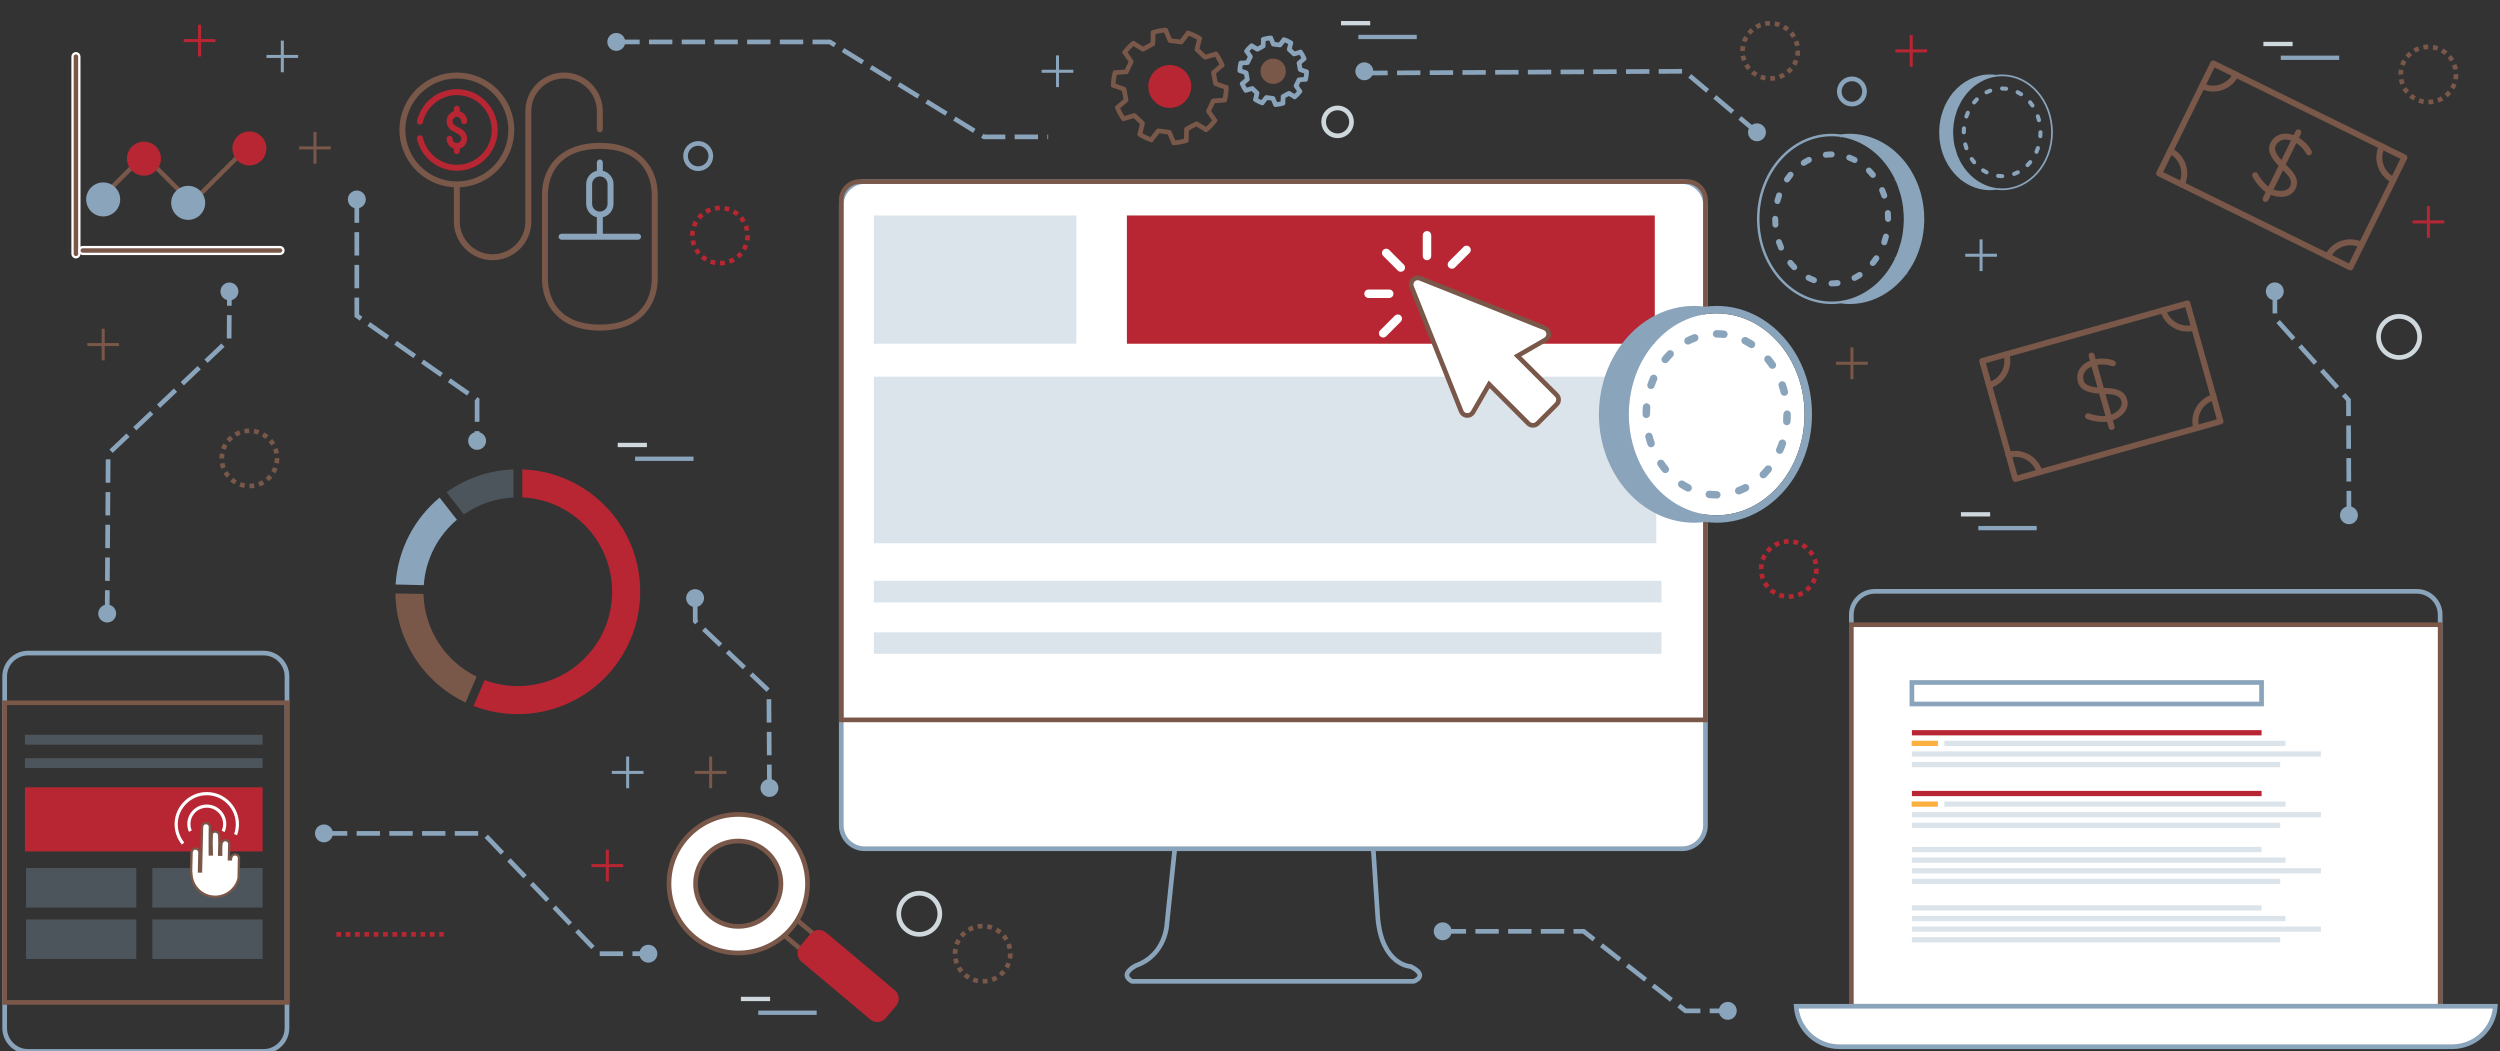 <?xml version="1.0" encoding="utf-8"?>
<!-- Generator: Adobe Illustrator 16.0.0, SVG Export Plug-In . SVG Version: 6.00 Build 0)  -->
<!DOCTYPE svg PUBLIC "-//W3C//DTD SVG 1.1//EN" "http://www.w3.org/Graphics/SVG/1.1/DTD/svg11.dtd">
<svg version="1.1" id="Layer_1" xmlns="http://www.w3.org/2000/svg" xmlns:xlink="http://www.w3.org/1999/xlink" x="0px" y="0px"
	 width="535px" height="225px" viewBox="0 0 535 225" enable-background="new 0 0 535 225" xml:space="preserve">
<rect x="0" y="0" width="535" height="225" fill="#333333" stroke="none"/>
<path fill="none" stroke="#8AA4BB" stroke-miterlimit="10" d="M251.553,180.221l-1.817,17.318c0,0-0.107,6.734-6.628,9.084
	c0,0-3.741,1.834-0.855,3.377h60.292c0,0,3.313-1.131-0.642-3.162c0,0-6.2-0.215-7.055-10.475l-1.069-16.143H251.553z"/>
<g>
	<path fill="#FFFFFF" d="M364.97,176.631c0,2.75-2.25,5-5,5H185.031c-2.75,0-5-2.25-5-5V43.859c0-2.75,2.25-5,5-5H359.97
		c2.75,0,5,2.25,5,5V176.631z"/>
	<path fill="none" stroke="#8AA4BB" stroke-miterlimit="10" d="M364.97,176.631c0,2.75-2.25,5-5,5H185.031c-2.75,0-5-2.25-5-5
		V43.859c0-2.75,2.25-5,5-5H359.97c2.75,0,5,2.25,5,5V176.631z"/>
</g>
<path fill="none" stroke="#795749" stroke-miterlimit="10" d="M364.97,42.8c0-2.167-1.772-3.941-3.939-3.941H183.971
	c-2.167,0-3.94,1.773-3.94,3.941v111.249H364.97V42.8z"/>
<rect x="187" y="46.113" opacity="0.3" fill="#8AA4BB" width="43.333" height="27.446"/>
<rect x="5.575" y="185.768" opacity="0.3" fill="#8AA4BB" width="23.595" height="8.452"/>
<rect x="32.603" y="185.768" opacity="0.3" fill="#8AA4BB" width="23.595" height="8.452"/>
<rect x="5.575" y="196.768" opacity="0.3" fill="#8AA4BB" width="23.595" height="8.452"/>
<rect x="32.603" y="196.768" opacity="0.3" fill="#8AA4BB" width="23.595" height="8.452"/>
<rect x="5.333" y="168.486" fill="#B72632" width="50.864" height="13.723"/>
<rect x="241.159" y="46.113" fill="#B72632" width="112.966" height="27.446"/>
<rect x="187" y="80.611" opacity="0.3" fill="#8AA4BB" width="167.449" height="35.648"/>
<rect x="187" y="124.307" opacity="0.3" fill="#8AA4BB" width="168.553" height="4.611"/>
<path fill="#FFFFFF" d="M367.368,110.266c-0.638,0-1.262-0.039-1.883-0.109l-0.309-0.043c-0.043-0.008-0.086-0.012-0.129-0.02
	c-0.277-0.039-0.551-0.086-0.824-0.137c-0.023-0.004-0.043-0.012-0.066-0.016c-0.266-0.051-0.527-0.109-0.789-0.176
	c-0.039-0.008-0.078-0.02-0.117-0.031c-0.242-0.063-0.484-0.125-0.723-0.199c-0.07-0.023-0.145-0.047-0.219-0.07
	c-0.203-0.066-0.406-0.133-0.605-0.203c-0.164-0.063-0.324-0.125-0.484-0.191c-0.109-0.043-0.223-0.082-0.328-0.129
	c-4.305-1.82-7.871-5.398-10.043-9.973c-0.02-0.043-0.035-0.086-0.055-0.129c-0.117-0.246-0.23-0.5-0.336-0.754
	c-0.047-0.102-0.086-0.203-0.125-0.305c-0.082-0.199-0.164-0.398-0.238-0.602c-0.047-0.129-0.094-0.262-0.141-0.391
	c-0.063-0.18-0.125-0.355-0.184-0.535c-0.047-0.148-0.094-0.297-0.141-0.445c-0.051-0.168-0.102-0.34-0.148-0.508
	c-0.047-0.156-0.086-0.316-0.129-0.473c-0.043-0.168-0.086-0.336-0.125-0.504c-0.039-0.164-0.074-0.324-0.109-0.488
	c-0.039-0.172-0.07-0.34-0.105-0.512c-0.031-0.164-0.063-0.328-0.09-0.496c-0.031-0.176-0.055-0.355-0.082-0.531
	c-0.023-0.164-0.051-0.324-0.07-0.488c-0.023-0.191-0.043-0.383-0.063-0.578c-0.016-0.152-0.035-0.301-0.047-0.453
	c-0.02-0.223-0.031-0.445-0.047-0.672c-0.008-0.125-0.016-0.25-0.023-0.379c-0.012-0.352-0.023-0.703-0.023-1.063
	c0-0.355,0.012-0.711,0.023-1.063c0.008-0.129,0.016-0.254,0.023-0.379c0.016-0.223,0.027-0.449,0.047-0.672
	c0.012-0.152,0.031-0.301,0.047-0.453c0.02-0.192,0.039-0.387,0.063-0.578c0.02-0.164,0.047-0.325,0.07-0.489
	c0.027-0.175,0.051-0.355,0.082-0.531c0.027-0.164,0.059-0.328,0.09-0.492c0.035-0.172,0.07-0.344,0.105-0.516
	c0.035-0.164,0.07-0.324,0.109-0.484c0.039-0.172,0.082-0.34,0.125-0.508c0.043-0.156,0.082-0.312,0.129-0.473
	c0.047-0.167,0.098-0.339,0.148-0.507c0.047-0.149,0.094-0.297,0.141-0.446c0.059-0.179,0.121-0.355,0.184-0.535
	c0.047-0.133,0.094-0.262,0.141-0.39c0.078-0.204,0.156-0.403,0.238-0.602c0.039-0.102,0.078-0.203,0.125-0.305
	c0.105-0.254,0.219-0.507,0.336-0.754c0.02-0.043,0.035-0.086,0.055-0.128c2.172-4.575,5.738-8.153,10.043-9.973
	c0.105-0.047,0.219-0.086,0.328-0.129c0.16-0.066,0.32-0.129,0.484-0.191c0.199-0.071,0.402-0.137,0.605-0.204
	c0.074-0.023,0.148-0.046,0.219-0.07c0.238-0.074,0.48-0.141,0.723-0.199c0.039-0.012,0.078-0.024,0.117-0.031
	c0.262-0.067,0.523-0.125,0.789-0.176c0.023-0.004,0.043-0.012,0.066-0.016c0.273-0.051,0.547-0.097,0.824-0.136
	c0.043-0.008,0.086-0.012,0.129-0.02l0.309-0.043c0.621-0.07,1.245-0.105,1.883-0.105c10.367,0,18.801,9.687,18.801,21.597
	S377.735,110.266,367.368,110.266L367.368,110.266z"/>
<rect x="187" y="135.307" opacity="0.3" fill="#8AA4BB" width="168.553" height="4.611"/>
<g>
	<path fill="none" stroke="#8AA4BB" stroke-miterlimit="10" d="M61.415,220c0,2.75-2.25,5-5,5H6c-2.75,0-5-2.25-5-5v-75.242
		c0-2.75,2.25-5,5-5h50.415c2.75,0,5,2.25,5,5V220z"/>
</g>
<rect x="1" y="150.398" fill="none" stroke="#795749" stroke-miterlimit="10" width="60.415" height="64.119"/>
<path fill="#80C35C" d="M439.725,156.716"/>
<path fill="#6FB1E1" d="M430.889,164.584"/>
<g>
	<path fill="none" stroke="#000000" stroke-miterlimit="10" d="M53.918,214.972"/>
</g>
<g>
	<path fill="none" stroke="#8AA4BB" stroke-miterlimit="10" d="M522.193,214.672c0,2.75-2.25,5-5,5H401.186c-2.75,0-5-2.25-5-5
		v-83.123c0-2.75,2.25-5,5-5h116.008c2.75,0,5,2.25,5,5V214.672z"/>
</g>
<rect x="396.186" y="133.686" fill="#FFFFFF" stroke="#795749" stroke-miterlimit="10" width="126.008" height="81.656"/>
<path fill="#FFFFFF" stroke="#8AA4BB" stroke-miterlimit="10" d="M384.377,215.342c0.32,4.834,4.33,8.658,9.246,8.658h131.133
	c4.913,0,8.925-3.824,9.244-8.658H384.377z"/>
<g>
	<path d="M163.985,192.783"/>
</g>
<g>
	<path fill="#8AA4BB" d="M367.368,65.465c-0.816,0-1.621,0.062-2.41,0.168c-0.828-0.109-1.613-0.168-2.391-0.168
		c-5.887,0-11.199,2.855-14.926,7.41c-0.039,0.035-0.066,0.074-0.098,0.113c-1.188,1.473-2.207,3.122-3.031,4.903
		c-0.023,0.039-0.039,0.078-0.055,0.121c-0.57,1.246-1.043,2.555-1.41,3.918c-0.035,0.074-0.051,0.16-0.063,0.246
		c-0.527,2.062-0.816,4.238-0.816,6.488c0,3.523,0.699,6.863,1.938,9.859c0.012,0.031,0.023,0.063,0.039,0.09
		c0.742,1.777,1.68,3.426,2.777,4.918c0.027,0.039,0.051,0.078,0.086,0.109c1.113,1.492,2.387,2.824,3.793,3.957
		c0.039,0.043,0.086,0.074,0.137,0.109c3.301,2.617,7.309,4.156,11.629,4.156c0.777,0,1.563-0.055,2.391-0.168
		c0.789,0.109,1.594,0.168,2.41,0.168c11.25,0,20.402-10.406,20.402-23.199C387.771,75.871,378.618,65.465,367.368,65.465
		L367.368,65.465z M367.368,110.266c-0.638,0-1.262-0.039-1.883-0.109l-0.309-0.043c-0.043-0.008-0.086-0.012-0.129-0.02
		c-0.277-0.039-0.551-0.086-0.824-0.137c-0.023-0.004-0.043-0.012-0.066-0.016c-0.266-0.051-0.527-0.109-0.789-0.176
		c-0.039-0.008-0.078-0.02-0.117-0.031c-0.242-0.063-0.484-0.125-0.723-0.199c-0.07-0.023-0.145-0.047-0.219-0.07
		c-0.203-0.066-0.406-0.133-0.605-0.203c-0.164-0.063-0.324-0.125-0.484-0.191c-0.109-0.043-0.223-0.082-0.328-0.129
		c-4.305-1.82-7.871-5.398-10.043-9.973c-0.02-0.043-0.035-0.086-0.055-0.129c-0.117-0.246-0.23-0.5-0.336-0.754
		c-0.047-0.102-0.086-0.203-0.125-0.305c-0.082-0.199-0.164-0.398-0.238-0.602c-0.047-0.129-0.094-0.262-0.141-0.391
		c-0.063-0.18-0.125-0.355-0.184-0.535c-0.047-0.148-0.094-0.297-0.141-0.445c-0.051-0.168-0.102-0.34-0.148-0.508
		c-0.047-0.156-0.086-0.316-0.129-0.473c-0.043-0.168-0.086-0.336-0.125-0.504c-0.039-0.164-0.074-0.324-0.109-0.488
		c-0.039-0.172-0.07-0.34-0.105-0.512c-0.031-0.164-0.063-0.328-0.09-0.496c-0.031-0.176-0.055-0.355-0.082-0.531
		c-0.023-0.164-0.051-0.324-0.07-0.488c-0.023-0.191-0.043-0.383-0.063-0.578c-0.016-0.152-0.035-0.301-0.047-0.453
		c-0.02-0.223-0.031-0.445-0.047-0.672c-0.008-0.125-0.016-0.25-0.023-0.379c-0.012-0.352-0.023-0.703-0.023-1.063
		c0-0.355,0.012-0.711,0.023-1.063c0.008-0.129,0.016-0.254,0.023-0.379c0.016-0.223,0.027-0.449,0.047-0.672
		c0.012-0.152,0.031-0.301,0.047-0.453c0.02-0.192,0.039-0.387,0.063-0.578c0.02-0.164,0.047-0.325,0.07-0.489
		c0.027-0.175,0.051-0.355,0.082-0.531c0.027-0.164,0.059-0.328,0.09-0.492c0.035-0.172,0.07-0.344,0.105-0.516
		c0.035-0.164,0.07-0.324,0.109-0.484c0.039-0.172,0.082-0.34,0.125-0.508c0.043-0.156,0.082-0.312,0.129-0.473
		c0.047-0.167,0.098-0.339,0.148-0.507c0.047-0.149,0.094-0.297,0.141-0.446c0.059-0.179,0.121-0.355,0.184-0.535
		c0.047-0.133,0.094-0.262,0.141-0.39c0.078-0.204,0.156-0.403,0.238-0.602c0.039-0.102,0.078-0.203,0.125-0.305
		c0.105-0.254,0.219-0.507,0.336-0.754c0.02-0.043,0.035-0.086,0.055-0.128c2.172-4.575,5.738-8.153,10.043-9.973
		c0.105-0.047,0.219-0.086,0.328-0.129c0.16-0.066,0.32-0.129,0.484-0.191c0.199-0.071,0.402-0.137,0.605-0.204
		c0.074-0.023,0.148-0.046,0.219-0.07c0.238-0.074,0.48-0.141,0.723-0.199c0.039-0.012,0.078-0.024,0.117-0.031
		c0.262-0.067,0.523-0.125,0.789-0.176c0.023-0.004,0.043-0.012,0.066-0.016c0.273-0.051,0.547-0.097,0.824-0.136
		c0.043-0.008,0.086-0.012,0.129-0.02l0.309-0.043c0.621-0.07,1.245-0.105,1.883-0.105c10.367,0,18.801,9.687,18.801,21.597
		S377.735,110.266,367.368,110.266L367.368,110.266z M367.368,110.266"/>
	<path d="M381.075,84.098"/>
	<path d="M353.653,93.199"/>
	<path d="M375.255,73.024"/>
	<path d="M381.688,94.09"/>
	<path d="M369.009,70.742"/>
	<path d="M354.208,80.238"/>
	<path d="M356.845,75.176"/>
	<path d="M362.399,71.547"/>
	<path d="M361.626,103.699"/>
</g>
<g>
	<path fill="#8AA4BB" d="M410.238,54.675c1.042-2.519,1.555-5.129,1.555-7.83c0-1.722-0.216-3.44-0.643-5.107l-0.025-0.13
		c-0.31-1.125-0.684-2.161-1.133-3.145l-0.044-0.095c-0.646-1.397-1.447-2.694-2.38-3.852l-0.076-0.089
		c-3.018-3.687-7.271-5.801-11.673-5.801c-0.584,0-1.194,0.043-1.867,0.131l-0.05,0.007l-0.049-0.007
		c-0.647-0.087-1.28-0.131-1.882-0.131c-8.81,0-15.978,8.173-15.978,18.218c0,10.046,7.168,18.219,15.978,18.219
		c0.621,0,1.253-0.044,1.88-0.131l0.052-0.007l0.051,0.007c0.646,0.088,1.255,0.131,1.865,0.131c3.264,0,6.406-1.124,9.087-3.25
		l0.107-0.086c1.095-0.882,2.096-1.926,2.975-3.104l0.369,0.137l-0.302-0.222C408.93,57.351,409.664,56.051,410.238,54.675z
		 M407.398,47.634l-0.099,1.308c-0.016,0.158-0.031,0.314-0.051,0.47c-0.012,0.099-0.026,0.196-0.042,0.295l-0.035,0.239
		c-0.015,0.102-0.029,0.204-0.048,0.305c-0.021,0.129-0.046,0.262-0.071,0.395l-0.177,0.825c-0.032,0.136-0.067,0.273-0.103,0.412
		l-0.606,1.919c-0.061,0.167-0.128,0.331-0.195,0.495c-0.031,0.082-0.065,0.171-0.107,0.261c-0.08,0.194-0.174,0.404-0.271,0.607
		l-0.382-0.059l0.339,0.161c-1.797,3.786-4.724,6.69-8.241,8.177c-0.056,0.025-0.121,0.05-0.188,0.075
		c-0.211,0.084-0.342,0.135-0.477,0.187c-0.171,0.06-0.336,0.114-0.501,0.168l-0.174,0.056c-0.205,0.063-0.404,0.116-0.604,0.167
		c-0.029,0.009-0.071,0.021-0.113,0.029c-0.199,0.051-0.417,0.1-0.637,0.141c-0.28,0.055-0.504,0.093-0.732,0.125l-0.351,0.05
		c-0.549,0.062-1.056,0.091-1.561,0.091c-8.516,0-15.443-7.935-15.443-17.688c0-9.751,6.928-17.685,15.443-17.685
		c0.529,0,1.037,0.028,1.551,0.087l0.257,0.035l0.052,0.388l0.052-0.372c0.229,0.032,0.453,0.07,0.678,0.112
		c0.275,0.056,0.493,0.104,0.71,0.159c0.021,0.003,0.067,0.016,0.112,0.03c0.178,0.042,0.379,0.097,0.578,0.159l0.176,0.057
		c0.173,0.056,0.339,0.11,0.501,0.168c0.14,0.052,0.271,0.104,0.403,0.159c0.146,0.055,0.212,0.081,0.274,0.108
		c3.511,1.484,6.438,4.388,8.234,8.175l-0.295,0.263l0.338-0.162c0.098,0.204,0.191,0.413,0.278,0.623
		c0.035,0.075,0.069,0.164,0.104,0.253c0.063,0.154,0.127,0.316,0.19,0.483l0.605,1.919c0.038,0.143,0.073,0.282,0.104,0.423
		c0.031,0.125,0.061,0.257,0.089,0.392l0.085,0.417c0.028,0.146,0.054,0.278,0.075,0.41c0.017,0.093,0.031,0.194,0.046,0.293
		l0.036,0.243c0.016,0.099,0.03,0.198,0.042,0.297l0.146,1.688c0.011,0.345,0.02,0.611,0.02,0.876
		C407.415,47.112,407.407,47.374,407.398,47.634z"/>
	<path fill="#8AA4BB" d="M403.405,46.846c0,0.354,0.288,0.648,0.642,0.648s0.642-0.279,0.642-0.633v-0.016
		c0-0.436-0.019-0.877-0.053-1.306c-0.028-0.354-0.335-0.613-0.689-0.588c-0.354,0.028-0.616,0.338-0.588,0.688
		C403.39,46.038,403.405,46.441,403.405,46.846L403.405,46.846z M403.405,46.846"/>
	<path fill="#8AA4BB" d="M380.985,43.186c0.101-0.394,0.216-0.786,0.345-1.168c0.115-0.332-0.063-0.698-0.397-0.814
		c-0.335-0.115-0.701,0.066-0.814,0.401c-0.144,0.414-0.269,0.839-0.379,1.268c-0.084,0.345,0.126,0.692,0.467,0.78
		c0.054,0.012,0.106,0.019,0.156,0.019C380.65,43.671,380.91,43.477,380.985,43.186L380.985,43.186z M380.985,43.186"/>
	<path fill="#8AA4BB" d="M383.622,55.834c-0.226-0.272-0.63-0.316-0.902-0.091c-0.275,0.222-0.315,0.626-0.094,0.901
		c0.282,0.348,0.582,0.68,0.893,0.993c0.122,0.125,0.288,0.188,0.454,0.188c0.162,0,0.325-0.059,0.45-0.185
		c0.251-0.25,0.254-0.654,0.004-0.908C384.147,56.454,383.879,56.15,383.622,55.834L383.622,55.834z M383.622,55.834"/>
	<path fill="#8AA4BB" d="M402.964,50.48c-0.098,0.395-0.213,0.786-0.345,1.168c-0.112,0.335,0.065,0.698,0.4,0.814
		c0.069,0.022,0.138,0.035,0.207,0.035c0.266,0,0.517-0.169,0.607-0.436c0.141-0.416,0.266-0.842,0.372-1.271
		c0.088-0.344-0.122-0.692-0.466-0.776C403.398,49.927,403.048,50.136,402.964,50.48L402.964,50.48z M402.964,50.48"/>
	<path fill="#8AA4BB" d="M385.65,34.311c-0.298,0.194-0.381,0.591-0.188,0.889c0.122,0.188,0.328,0.291,0.538,0.291
		c0.119,0,0.241-0.035,0.351-0.106c0.335-0.216,0.683-0.419,1.039-0.598c0.313-0.16,0.442-0.544,0.283-0.861
		c-0.16-0.313-0.546-0.444-0.862-0.281C386.414,33.841,386.023,34.066,385.65,34.311L385.65,34.311z M385.65,34.311"/>
	<path fill="#8AA4BB" d="M387.319,58.871c-0.313-0.163-0.701-0.038-0.864,0.275c-0.16,0.316-0.038,0.705,0.278,0.864
		c0.401,0.207,0.812,0.388,1.228,0.545c0.075,0.028,0.15,0.041,0.226,0.041c0.26,0,0.504-0.157,0.601-0.413
		c0.126-0.332-0.044-0.702-0.372-0.827C388.046,59.215,387.676,59.053,387.319,58.871L387.319,58.871z M387.319,58.871"/>
	<path fill="#8AA4BB" d="M381.884,38.048c-0.197,0.291-0.122,0.692,0.173,0.889c0.109,0.075,0.234,0.11,0.359,0.11
		c0.207,0,0.407-0.097,0.532-0.282c0.226-0.335,0.47-0.66,0.724-0.968c0.226-0.275,0.185-0.679-0.088-0.905
		c-0.272-0.225-0.676-0.184-0.901,0.089C382.404,37.318,382.135,37.679,381.884,38.048L381.884,38.048z M381.884,38.048"/>
	<path fill="#8AA4BB" d="M379.896,46.185c-0.354,0-0.643,0.266-0.643,0.62v0.041c0,0.426,0.016,0.855,0.051,1.277
		c0.024,0.338,0.307,0.592,0.639,0.592c0.016,0,0.031,0,0.05,0c0.354-0.028,0.617-0.338,0.589-0.688
		c-0.028-0.389-0.044-0.786-0.044-1.181C380.538,46.492,380.25,46.185,379.896,46.185L379.896,46.185z M379.896,46.185"/>
	<path fill="#8AA4BB" d="M380.494,51.194c-0.338,0.113-0.517,0.476-0.404,0.811c0.142,0.419,0.301,0.836,0.477,1.24
		c0.106,0.241,0.341,0.385,0.588,0.385c0.085,0,0.173-0.019,0.257-0.053c0.322-0.141,0.473-0.52,0.332-0.846
		c-0.163-0.366-0.307-0.748-0.438-1.133C381.192,51.263,380.829,51.082,380.494,51.194L380.494,51.194z M380.494,51.194"/>
	<path fill="#8AA4BB" d="M390.656,32.481c-0.351,0.041-0.604,0.357-0.563,0.711c0.038,0.325,0.316,0.567,0.636,0.567
		c0.025,0,0.05-0.003,0.075-0.007c0.388-0.043,0.779-0.065,1.168-0.065c0.354,0,0.654-0.288,0.654-0.642
		c0-0.353-0.275-0.641-0.63-0.641h-0.024C391.533,32.404,391.092,32.429,390.656,32.481L390.656,32.481z M390.656,32.481"/>
	<path fill="#8AA4BB" d="M401.01,54.904c-0.226,0.335-0.47,0.664-0.723,0.971c-0.226,0.275-0.186,0.679,0.087,0.905
		c0.119,0.097,0.264,0.144,0.407,0.144c0.185,0,0.369-0.082,0.498-0.235c0.278-0.338,0.545-0.698,0.792-1.067
		c0.2-0.294,0.122-0.692-0.172-0.889C401.607,54.535,401.207,54.61,401.01,54.904L401.01,54.904z M401.01,54.904"/>
	<path fill="#8AA4BB" d="M402.519,40.092c-0.322,0.141-0.473,0.52-0.328,0.842c0.163,0.373,0.31,0.755,0.438,1.137
		c0.091,0.266,0.341,0.435,0.607,0.435c0.068,0,0.138-0.012,0.206-0.035c0.335-0.112,0.514-0.478,0.401-0.813
		c-0.142-0.417-0.304-0.833-0.479-1.237C403.224,40.096,402.845,39.952,402.519,40.092L402.519,40.092z M402.519,40.092"/>
	<path fill="#8AA4BB" d="M391.972,60.008c-0.354,0-0.67,0.285-0.67,0.642c0,0.354,0.26,0.639,0.613,0.639h0.057
		c0.447,0,0.901-0.025,1.343-0.078c0.351-0.044,0.602-0.363,0.561-0.714s-0.363-0.598-0.714-0.561
		C392.77,59.982,392.369,60.008,391.972,60.008L391.972,60.008z M391.972,60.008"/>
	<path fill="#8AA4BB" d="M400.405,36.035c-0.25-0.25-0.657-0.25-0.907-0.003c-0.251,0.251-0.254,0.657-0.003,0.908
		c0.278,0.282,0.551,0.582,0.808,0.899c0.128,0.153,0.313,0.234,0.497,0.234c0.145,0,0.285-0.047,0.407-0.144
		c0.272-0.225,0.313-0.629,0.091-0.905C401.013,36.681,400.713,36.346,400.405,36.035L400.405,36.035z M400.405,36.035"/>
	<path fill="#8AA4BB" d="M395.954,33.127c-0.332-0.125-0.701,0.044-0.827,0.375c-0.122,0.332,0.047,0.701,0.376,0.827
		c0.372,0.138,0.739,0.3,1.096,0.482c0.094,0.046,0.194,0.069,0.291,0.069c0.235,0,0.46-0.129,0.573-0.351
		c0.159-0.313,0.034-0.701-0.282-0.861C396.783,33.465,396.37,33.283,395.954,33.127L395.954,33.127z M395.954,33.127"/>
	<path fill="#8AA4BB" d="M396.573,58.896c-0.313,0.16-0.441,0.545-0.278,0.861c0.113,0.222,0.338,0.351,0.57,0.351
		c0.1,0,0.197-0.022,0.291-0.069c0.395-0.201,0.785-0.426,1.161-0.673c0.294-0.194,0.379-0.592,0.185-0.886
		c-0.197-0.298-0.592-0.379-0.889-0.188C397.278,58.514,396.928,58.714,396.573,58.896L396.573,58.896z M396.573,58.896"/>
</g>
<g>
	<g>
		<path fill="#8AA4BB" d="M415.457,24.712l-0.033,0.131c-0.29,1.132-0.437,2.3-0.437,3.471c0,1.835,0.349,3.609,1.036,5.273
			c0.409,0.979,0.908,1.863,1.504,2.674l0.045,0.058c0.598,0.801,1.278,1.51,2.022,2.109l-0.094,0.247l0,0l0.145-0.204
			c1.844,1.461,3.979,2.225,6.197,2.225c0.415,0,0.83-0.029,1.268-0.089l0.034-0.005l0.034,0.005
			c0.426,0.059,0.855,0.089,1.278,0.089c5.987,0,10.858-5.554,10.858-12.381s-4.871-12.381-10.858-12.381
			c-0.408,0-0.839,0.03-1.279,0.089l-0.033,0.004l-0.032-0.004c-0.458-0.06-0.873-0.089-1.27-0.089
			c-2.991,0-5.882,1.437-7.933,3.942l-0.247-0.097l0.194,0.157c-0.634,0.789-1.179,1.669-1.617,2.618l-0.257-0.039l0.228,0.104
			C415.906,23.284,415.652,23.989,415.457,24.712z M417.981,27.794l0.102-1.22c0.009-0.073,0.02-0.144,0.03-0.214l0.055-0.356
			c0.015-0.089,0.032-0.181,0.051-0.273l0.118-0.557c0.021-0.092,0.045-0.186,0.069-0.279l0.413-1.306
			c0.042-0.113,0.086-0.224,0.131-0.333c0.021-0.056,0.045-0.116,0.072-0.176c0.056-0.135,0.119-0.277,0.186-0.415l0.255,0.039
			l-0.226-0.107c1.221-2.571,3.208-4.543,5.596-5.553c0.039-0.017,0.084-0.034,0.128-0.051c0.145-0.057,0.232-0.092,0.323-0.127
			c0.105-0.038,0.209-0.071,0.312-0.105l0.146-0.047c0.142-0.044,0.277-0.082,0.415-0.114c0.014-0.005,0.046-0.014,0.077-0.02
			c0.13-0.034,0.277-0.066,0.428-0.095c0.188-0.038,0.342-0.063,0.496-0.085l0.239-0.034c0.357-0.041,0.702-0.06,1.06-0.06
			c5.782,0,10.486,5.387,10.486,12.009c0,6.623-4.704,12.011-10.486,12.011c-0.343,0-0.688-0.02-1.054-0.061l-0.245-0.035
			c-0.154-0.022-0.308-0.048-0.459-0.077c-0.187-0.037-0.334-0.07-0.481-0.107c-0.017-0.003-0.045-0.011-0.074-0.02
			c-0.136-0.035-0.267-0.069-0.396-0.109l-0.458-0.152c-0.098-0.038-0.187-0.072-0.275-0.108c-0.098-0.038-0.143-0.054-0.185-0.073
			c-2.385-1.009-4.372-2.981-5.593-5.551l0.196-0.178l-0.226,0.108c-0.066-0.138-0.13-0.28-0.188-0.422
			c-0.022-0.049-0.046-0.106-0.067-0.164l-0.025-0.061c-0.037-0.093-0.075-0.186-0.109-0.28l-0.532-1.811
			c-0.025-0.112-0.039-0.184-0.053-0.256l-0.014-0.069c-0.019-0.092-0.036-0.185-0.052-0.279l-0.044-0.292
			c-0.021-0.13-0.031-0.201-0.04-0.273l-0.102-1.226c-0.006-0.17-0.011-0.342-0.011-0.516
			C417.971,28.14,417.977,27.966,417.981,27.794z"/>
		<path fill="#8AA4BB" d="M420.689,28.313c0-0.275,0.011-0.549,0.032-0.819c0.02-0.238-0.159-0.448-0.399-0.467
			c-0.24-0.017-0.449,0.159-0.469,0.399c-0.022,0.292-0.035,0.591-0.035,0.887v0.01c0,0.241,0.195,0.43,0.436,0.43
			S420.689,28.554,420.689,28.313L420.689,28.313z M420.689,28.313"/>
		<path fill="#8AA4BB" d="M435.92,25.827c0.051,0.198,0.228,0.33,0.424,0.33c0.033,0,0.069-0.004,0.105-0.013
			c0.231-0.06,0.374-0.295,0.317-0.53c-0.075-0.291-0.16-0.581-0.258-0.861c-0.076-0.228-0.325-0.35-0.553-0.272
			c-0.228,0.079-0.349,0.328-0.271,0.553C435.773,25.293,435.852,25.56,435.92,25.827L435.92,25.827z M435.92,25.827"/>
		<path fill="#8AA4BB" d="M434.129,34.419c-0.175,0.215-0.356,0.421-0.547,0.61c-0.17,0.172-0.168,0.446,0.003,0.617
			c0.085,0.085,0.195,0.125,0.306,0.125c0.113,0,0.226-0.042,0.309-0.127c0.211-0.213,0.415-0.438,0.606-0.674
			c0.15-0.187,0.123-0.461-0.063-0.612C434.557,34.205,434.282,34.234,434.129,34.419L434.129,34.419z M434.129,34.419"/>
		<path fill="#8AA4BB" d="M420.989,30.782c-0.057-0.233-0.295-0.376-0.527-0.316c-0.233,0.057-0.376,0.293-0.316,0.527
			c0.072,0.292,0.157,0.581,0.253,0.863c0.062,0.181,0.232,0.296,0.413,0.296c0.047,0,0.094-0.009,0.141-0.023
			c0.228-0.079,0.348-0.326,0.271-0.553C421.135,31.316,421.056,31.05,420.989,30.782L420.989,30.782z M420.989,30.782"/>
		<path fill="#8AA4BB" d="M432.751,19.798c-0.253-0.166-0.519-0.319-0.789-0.453c-0.215-0.111-0.477-0.022-0.585,0.191
			c-0.108,0.215-0.021,0.476,0.192,0.584c0.241,0.122,0.478,0.26,0.705,0.406c0.074,0.049,0.157,0.073,0.238,0.073
			c0.143,0,0.283-0.071,0.366-0.198C433.01,20.2,432.953,19.93,432.751,19.798L432.751,19.798z M432.751,19.798"/>
		<path fill="#8AA4BB" d="M431.617,36.482c-0.242,0.124-0.493,0.234-0.744,0.33c-0.223,0.085-0.339,0.336-0.253,0.562
			c0.065,0.174,0.231,0.281,0.408,0.281c0.051,0,0.103-0.009,0.153-0.028c0.282-0.106,0.561-0.229,0.834-0.37
			c0.215-0.108,0.298-0.372,0.188-0.587C432.094,36.457,431.83,36.372,431.617,36.482L431.617,36.482z M431.617,36.482"/>
		<path fill="#8AA4BB" d="M435.31,22.337c-0.17-0.25-0.354-0.496-0.542-0.725c-0.153-0.186-0.428-0.213-0.613-0.061
			c-0.185,0.153-0.213,0.428-0.06,0.615c0.173,0.209,0.339,0.43,0.492,0.658c0.085,0.125,0.221,0.191,0.361,0.191
			c0.085,0,0.17-0.023,0.244-0.075C435.393,22.807,435.443,22.535,435.31,22.337L435.31,22.337z M435.31,22.337"/>
		<path fill="#8AA4BB" d="M436.66,27.865c-0.24,0-0.437,0.208-0.437,0.449c0,0.268-0.011,0.538-0.029,0.802
			c-0.02,0.238,0.159,0.449,0.399,0.468c0.013,0,0.023,0,0.034,0c0.226,0,0.417-0.172,0.434-0.402
			c0.024-0.287,0.035-0.579,0.035-0.868v-0.028C437.097,28.045,436.9,27.865,436.66,27.865L436.66,27.865z M436.66,27.865"/>
		<path fill="#8AA4BB" d="M436.254,31.268c-0.228-0.077-0.475,0.046-0.551,0.274c-0.09,0.262-0.188,0.521-0.298,0.77
			c-0.096,0.221,0.007,0.479,0.226,0.575c0.057,0.023,0.117,0.036,0.175,0.036c0.167,0,0.327-0.098,0.399-0.262
			c0.119-0.274,0.228-0.557,0.323-0.842C436.604,31.591,436.483,31.344,436.254,31.268L436.254,31.268z M436.254,31.268"/>
		<path fill="#8AA4BB" d="M429.351,18.556c-0.296-0.036-0.596-0.053-0.894-0.053h-0.017c-0.241,0-0.428,0.195-0.428,0.435
			c0,0.241,0.204,0.437,0.444,0.437c0.264,0,0.53,0.015,0.793,0.044c0.018,0.002,0.034,0.004,0.052,0.004
			c0.217,0,0.405-0.164,0.432-0.385C429.761,18.798,429.589,18.583,429.351,18.556L429.351,18.556z M429.351,18.556"/>
		<path fill="#8AA4BB" d="M422.317,33.788c-0.134-0.2-0.406-0.25-0.604-0.117c-0.2,0.134-0.253,0.404-0.117,0.604
			c0.168,0.251,0.35,0.496,0.538,0.725c0.088,0.104,0.213,0.16,0.339,0.16c0.098,0,0.195-0.032,0.276-0.098
			c0.186-0.153,0.212-0.427,0.059-0.614C422.637,34.239,422.471,34.015,422.317,33.788L422.317,33.788z M422.317,33.788"/>
		<path fill="#8AA4BB" d="M421.292,23.726c-0.222-0.095-0.479,0.002-0.574,0.224c-0.119,0.274-0.229,0.557-0.326,0.84
			c-0.076,0.228,0.046,0.477,0.273,0.552c0.046,0.016,0.093,0.024,0.14,0.024c0.181,0,0.351-0.115,0.412-0.296
			c0.088-0.259,0.188-0.519,0.299-0.772C421.613,24.079,421.511,23.821,421.292,23.726L421.292,23.726z M421.292,23.726"/>
		<path fill="#8AA4BB" d="M428.457,37.254c-0.271,0-0.542-0.017-0.809-0.049c-0.237-0.026-0.457,0.143-0.484,0.381
			c-0.028,0.238,0.143,0.455,0.381,0.485c0.3,0.036,0.608,0.053,0.912,0.053h0.038c0.24,0,0.417-0.193,0.417-0.434
			C428.912,37.448,428.697,37.254,428.457,37.254L428.457,37.254z M428.457,37.254"/>
		<path fill="#8AA4BB" d="M422.728,20.97c-0.209,0.211-0.412,0.438-0.606,0.672c-0.15,0.188-0.123,0.462,0.063,0.615
			c0.082,0.065,0.178,0.098,0.276,0.098c0.125,0,0.251-0.055,0.338-0.159c0.174-0.215,0.359-0.419,0.548-0.611
			c0.171-0.17,0.169-0.446-0.002-0.616C423.174,20.799,422.897,20.799,422.728,20.97L422.728,20.97z M422.728,20.97"/>
		<path fill="#8AA4BB" d="M425.752,18.994c-0.283,0.106-0.563,0.229-0.834,0.368c-0.215,0.108-0.3,0.372-0.191,0.585
			c0.077,0.151,0.229,0.238,0.39,0.238c0.065,0,0.134-0.015,0.197-0.047c0.242-0.124,0.492-0.234,0.744-0.328
			c0.224-0.085,0.339-0.336,0.256-0.562C426.228,19.024,425.978,18.909,425.752,18.994L425.752,18.994z M425.752,18.994"/>
		<path fill="#8AA4BB" d="M425.331,36.499c-0.241-0.123-0.479-0.259-0.707-0.41c-0.201-0.129-0.47-0.075-0.604,0.128
			c-0.132,0.2-0.074,0.47,0.126,0.602c0.255,0.168,0.521,0.321,0.788,0.458c0.064,0.032,0.13,0.047,0.198,0.047
			c0.157,0,0.311-0.087,0.388-0.238C425.631,36.87,425.543,36.608,425.331,36.499L425.331,36.499z M425.331,36.499"/>
	</g>
</g>
<g>
	<path fill="#795749" d="M27.568,35.787l-3.651,3.647c-0.186,0.187-0.186,0.491,0,0.678c0.179,0.177,0.498,0.178,0.678-0.001
		l3.65-3.65c0.186-0.186,0.186-0.488,0-0.674c-0.09-0.09-0.211-0.14-0.339-0.14S27.658,35.696,27.568,35.787z"/>
	<path fill="#795749" d="M34.049,35.787c-0.09-0.09-0.21-0.14-0.338-0.14c-0.128,0-0.249,0.05-0.339,0.14
		c-0.186,0.186-0.186,0.488,0,0.674l4.386,4.386c0.18,0.18,0.499,0.179,0.677,0c0.091-0.091,0.141-0.21,0.141-0.337
		c0-0.127-0.05-0.247-0.14-0.337L34.049,35.787z"/>
	<path fill="#795749" d="M50.801,33.612c-0.09-0.09-0.21-0.14-0.338-0.14s-0.248,0.05-0.338,0.14l-7.28,7.28
		c-0.187,0.187-0.187,0.491,0,0.677c0.179,0.179,0.5,0.178,0.676,0l7.28-7.28C50.988,34.102,50.988,33.798,50.801,33.612z"/>
	<path fill="#795749" stroke="#FFFFFF" stroke-width="0.5" stroke-miterlimit="10" d="M16.248,55.06
		c-0.401,0-0.725-0.327-0.725-0.729v-42.22c0-0.401,0.323-0.729,0.725-0.729c0.406,0,0.729,0.327,0.729,0.729v42.22
		C16.977,54.733,16.653,55.06,16.248,55.06L16.248,55.06z M18.219,55.06"/>
	<path fill="#795749" stroke="#FFFFFF" stroke-width="0.5" stroke-miterlimit="10" d="M59.936,54.329h-42.22
		c-0.401,0-0.729-0.323-0.729-0.725c0-0.406,0.327-0.729,0.729-0.729h42.22c0.401,0,0.729,0.323,0.729,0.729
		C60.664,54.006,60.337,54.329,59.936,54.329L59.936,54.329z M57.014,53.603"/>
	<path fill="#8AA4BB" d="M25.72,42.676c0,2.008-1.627,3.64-3.64,3.64c-2.008,0-3.64-1.631-3.64-3.64c0-2.012,1.632-3.64,3.64-3.64
		C24.093,39.037,25.72,40.665,25.72,42.676L25.72,42.676z M25.72,42.676"/>
	<path fill="#B72632" d="M34.446,33.95c0,2.008-1.627,3.64-3.64,3.64c-2.008,0-3.64-1.631-3.64-3.64c0-2.012,1.632-3.64,3.64-3.64
		C32.819,30.311,34.446,31.938,34.446,33.95L34.446,33.95z M34.446,33.95"/>
	<path fill="#B72632" d="M57.014,31.764c0,2.012-1.628,3.64-3.64,3.64c-2.008,0-3.64-1.627-3.64-3.64c0-2.008,1.631-3.64,3.64-3.64
		C55.386,28.125,57.014,29.756,57.014,31.764L57.014,31.764z M57.014,31.764"/>
	<path fill="#8AA4BB" d="M43.912,43.413c0,2.011-1.631,3.64-3.64,3.64c-2.012,0-3.64-1.628-3.64-3.64c0-2.009,1.628-3.64,3.64-3.64
		C42.28,39.772,43.912,41.404,43.912,43.413L43.912,43.413z M43.912,43.413"/>
</g>
<g>
	<path fill="#795749" d="M140.75,41.578c0-5.075-3.243-11-12.383-11c-9.141,0-12.385,5.926-12.385,11V59.74
		c0,5.076,3.244,11.002,12.385,11.002c9.14,0,12.383-5.927,12.383-11.002V41.578z M139.472,59.74c0,1.12-0.216,3.977-2.213,6.319
		c-1.925,2.259-4.917,3.404-8.892,3.404s-6.967-1.145-8.893-3.404c-1.997-2.342-2.212-5.2-2.212-6.319V41.578
		c0-1.12,0.215-3.977,2.212-6.318c1.926-2.259,4.918-3.404,8.893-3.404s6.967,1.146,8.892,3.404
		c1.997,2.341,2.213,5.198,2.213,6.318V59.74z"/>
	<path fill="#795749" d="M129.005,23.811c0-4.571-3.719-8.291-8.29-8.291c-4.571,0-8.291,3.698-8.291,8.244v23.677
		c0,3.841-3.145,6.966-7.009,6.966c-3.867,0-7.013-3.146-7.013-7.012v-7.307l0.232-0.017c6.404-0.45,11.421-5.836,11.421-12.26
		c0-6.777-5.514-12.292-12.292-12.292c-6.777,0-12.292,5.514-12.292,12.292c0,6.424,5.016,11.81,11.419,12.26l0.232,0.017v7.307
		c0,4.571,3.719,8.291,8.291,8.291c4.57,0,8.288-3.699,8.288-8.245V23.764c0-3.841,3.146-6.966,7.012-6.966s7.012,3.146,7.012,7.012
		v3.849c0,0.353,0.287,0.639,0.639,0.639c0.352,0,0.639-0.287,0.639-0.639V23.811z M86.751,27.812
		c0-6.073,4.941-11.013,11.014-11.013c6.073,0,11.014,4.94,11.014,11.013s-4.941,11.014-11.014,11.014
		C91.692,38.825,86.751,33.884,86.751,27.812z"/>
	<path fill="#B72632" d="M98.401,31.8l0.159-0.063c0.85-0.333,1.399-1.137,1.399-2.046c0-1.554-1.25-2.142-1.922-2.457
		c-0.806-0.378-1.188-0.669-1.188-1.302c0-0.507,0.412-0.919,0.918-0.919c0.508,0,0.921,0.413,0.921,0.919
		c0,0.352,0.287,0.639,0.639,0.639c0.353,0,0.639-0.287,0.639-0.639c0-0.909-0.549-1.712-1.399-2.045l-0.159-0.063v-0.551
		c0-0.353-0.288-0.64-0.641-0.64c-0.352,0-0.638,0.287-0.638,0.64v0.551l-0.159,0.063c-0.851,0.333-1.4,1.137-1.4,2.046
		c0,1.555,1.251,2.142,1.923,2.457c0.806,0.379,1.188,0.67,1.188,1.301c0,0.507-0.412,0.92-0.919,0.92
		c-0.508,0-0.921-0.413-0.921-0.92c0-0.352-0.286-0.638-0.638-0.638c-0.353,0-0.64,0.286-0.64,0.638c0,0.91,0.549,1.713,1.399,2.046
		l0.159,0.063v0.551c0,0.353,0.288,0.639,0.641,0.639c0.352,0,0.639-0.287,0.639-0.639V31.8z"/>
	<path fill="#B72632" d="M97.765,19.077c-1.993,0-3.943,0.691-5.49,1.947c-1.524,1.234-2.6,2.963-3.031,4.869
		c-0.077,0.343,0.14,0.686,0.484,0.764c0.337,0.074,0.687-0.144,0.764-0.484c0.759-3.371,3.818-5.818,7.273-5.818
		c4.111,0,7.456,3.345,7.456,7.457c0,4.112-3.345,7.457-7.456,7.457c-3.456,0-6.515-2.447-7.274-5.819
		c-0.065-0.289-0.327-0.499-0.623-0.499c-0.047,0-0.094,0.005-0.141,0.016c-0.344,0.078-0.561,0.421-0.483,0.764
		c0.43,1.905,1.506,3.635,3.029,4.869c1.549,1.256,3.499,1.948,5.491,1.948c4.816,0,8.734-3.918,8.734-8.735
		C106.499,22.996,102.581,19.077,97.765,19.077z"/>
	<path fill="#8AA4BB" d="M136.554,50.021h-7.549v-3.529l0.18-0.053c1.243-0.362,2.111-1.519,2.111-2.812v-4.221
		c0-1.293-0.868-2.449-2.111-2.811l-0.18-0.053v-1.77c0-0.353-0.287-0.64-0.639-0.64c-0.353,0-0.639,0.287-0.639,0.64v1.77
		l-0.18,0.053c-1.242,0.362-2.109,1.518-2.109,2.811v4.221c0,1.293,0.868,2.449,2.109,2.812l0.18,0.052v3.529h-7.549
		c-0.353,0-0.639,0.287-0.639,0.639c0,0.352,0.287,0.639,0.639,0.639h16.376c0.352,0,0.639-0.287,0.639-0.639
		C137.193,50.307,136.906,50.021,136.554,50.021z M126.716,43.627v-4.221c0-0.91,0.741-1.65,1.651-1.65s1.65,0.74,1.65,1.65v4.221
		c0,0.91-0.74,1.651-1.65,1.651S126.716,44.538,126.716,43.627z"/>
</g>
<g>
	<g>
		<path fill="#FFFFFF" stroke="#795749" stroke-miterlimit="10" d="M333.125,84.536l-8.373-8.374l5.973-3.451
			c0.468-0.27,0.739-0.781,0.7-1.319c-0.038-0.538-0.381-1.006-0.882-1.205l-26.639-10.626c-0.522-0.209-1.119-0.086-1.517,0.311
			c-0.397,0.398-0.521,0.994-0.313,1.517L312.7,88.029c0.199,0.502,0.668,0.844,1.206,0.883c0.537,0.039,1.05-0.232,1.319-0.699
			l3.45-5.975l8.373,8.374c0.265,0.265,0.622,0.412,0.995,0.412s0.731-0.147,0.995-0.412l4.086-4.087
			C333.675,85.977,333.675,85.086,333.125,84.536L333.125,84.536z M348.044,142.009"/>
	</g>
	<path fill="#FFFFFF" d="M297.287,53.488c-0.171-0.171-0.399-0.266-0.642-0.266s-0.471,0.095-0.642,0.266
		c-0.172,0.171-0.266,0.399-0.266,0.642c0,0.243,0.094,0.47,0.266,0.642l3.127,3.127c0.343,0.342,0.938,0.343,1.282,0
		c0.172-0.171,0.266-0.399,0.266-0.642c0-0.242-0.094-0.47-0.266-0.642L297.287,53.488z"/>
	<path fill="#FFFFFF" d="M297.293,61.955h-4.422c-0.5,0-0.907,0.407-0.907,0.906c0,0.501,0.407,0.908,0.907,0.908h4.422
		c0.5,0,0.907-0.407,0.907-0.908C298.2,62.362,297.793,61.955,297.293,61.955z"/>
	<path fill="#FFFFFF" d="M298.483,67.559l-3.127,3.127c-0.172,0.171-0.266,0.399-0.266,0.641c0,0.243,0.094,0.471,0.266,0.642
		c0.342,0.343,0.94,0.343,1.282,0l3.127-3.127c0.172-0.171,0.266-0.399,0.266-0.642s-0.094-0.47-0.266-0.642
		c-0.171-0.171-0.398-0.265-0.641-0.265C298.882,67.293,298.654,67.388,298.483,67.559z"/>
	<path fill="#FFFFFF" d="M305.377,49.448c-0.5,0-0.906,0.407-0.906,0.907v4.422c0,0.5,0.406,0.907,0.906,0.907
		s0.907-0.407,0.907-0.908v-4.421C306.284,49.855,305.877,49.448,305.377,49.448z"/>
	<path fill="#FFFFFF" d="M314.748,53.482c0-0.243-0.095-0.471-0.266-0.642c-0.171-0.171-0.399-0.266-0.642-0.266
		s-0.47,0.094-0.641,0.266l-3.127,3.126c-0.354,0.354-0.354,0.93,0,1.284c0.343,0.343,0.942,0.342,1.283,0l3.126-3.127
		C314.654,53.952,314.748,53.725,314.748,53.482z"/>
</g>
<path opacity="0.3" fill="#8AA4BB" d="M109.884,100.445c-5.338,0.21-10.223,1.953-14.308,4.885l3.699,4.745
	c3.036-2.127,6.667-3.418,10.608-3.629V100.445z"/>
<path fill="#8AA4BB" d="M97.777,111.228l-3.699-4.744c-5.411,4.499-8.969,11.131-9.422,18.6l6.035,0.138
	C91.076,119.637,93.727,114.648,97.777,111.228L97.777,111.228z"/>
<path fill="#B72632" d="M111.77,100.445v6.001c10.712,0.489,19.227,9.353,19.227,20.171c0,11.165-9.037,20.205-20.205,20.205
	c-2.476,0-4.885-0.456-7.083-1.293l-2.372,5.549c2.932,1.119,6.105,1.745,9.456,1.745c14.482,0,26.207-11.724,26.207-26.206
	C137.035,112.484,125.796,100.934,111.77,100.445L111.77,100.445z"/>
<path fill="#795749" d="M101.999,144.798c-6.597-3.209-11.167-9.91-11.375-17.691L84.62,127
	c0.141,10.329,6.246,19.192,15.007,23.348L101.999,144.798z"/>
<g>
	<path fill="#795749" d="M475.36,90.792l-43.912,12.329c-0.336,0.095-0.688-0.098-0.785-0.441l-7.089-25.248
		c-0.095-0.337,0.104-0.692,0.44-0.786l43.912-12.33c0.336-0.094,0.69,0.105,0.785,0.442l7.089,25.249
		C475.897,90.35,475.696,90.697,475.36,90.792L475.36,90.792z M431.724,101.721l42.674-11.981l-6.744-24.017L424.98,77.704
		L431.724,101.721z M431.724,101.721"/>
	<path fill="#795749" d="M469.727,70.73c-3.196,0.897-6.523-0.976-7.421-4.173c-0.095-0.336,0.098-0.69,0.44-0.786
		c0.342-0.096,0.69,0.105,0.785,0.442c0.707,2.518,3.332,3.992,5.85,3.285c0.337-0.094,0.69,0.104,0.785,0.441
		C470.262,70.28,470.063,70.635,469.727,70.73L469.727,70.73z M464.727,64.73"/>
	<path fill="#795749" d="M470.18,92.247c-0.343,0.096-0.694-0.097-0.791-0.439c-0.897-3.196,0.976-6.525,4.172-7.422
		c0.337-0.094,0.691,0.105,0.786,0.443c0.096,0.341-0.104,0.695-0.439,0.79c-2.519,0.707-3.994,3.326-3.287,5.844
		C470.717,91.804,470.521,92.15,470.18,92.247L470.18,92.247z M470.18,92.247"/>
	<path fill="#795749" d="M425.815,83.059c-0.336,0.094-0.69-0.105-0.786-0.447c-0.095-0.337,0.104-0.691,0.44-0.785
		c2.519-0.708,3.993-3.333,3.286-5.85c-0.095-0.336,0.104-0.691,0.44-0.786c0.344-0.096,0.697,0.104,0.792,0.44
		C430.886,78.828,429.015,82.161,425.815,83.059L425.815,83.059z M425.815,83.059"/>
	<path fill="#795749" d="M436.63,101.667c-0.336,0.094-0.688-0.099-0.785-0.441c-0.707-2.519-3.33-3.986-5.849-3.279
		c-0.337,0.094-0.691-0.104-0.787-0.445c-0.095-0.338,0.104-0.692,0.44-0.787c3.199-0.898,6.531,0.97,7.428,4.166
		C437.174,101.222,436.974,101.57,436.63,101.667L436.63,101.667z M436.63,101.667"/>
	<path fill="#795749" d="M451.761,90.104c-1.684,0.472-4.089,0.013-5.184-0.445c-0.323-0.136-0.476-0.515-0.339-0.838
		c0.135-0.324,0.507-0.48,0.839-0.339c0.939,0.391,3.021,0.76,4.337,0.39c1.28-0.359,2.98-1.576,2.568-3.042
		c-0.368-1.31-1.805-1.464-3.64-1.533l-0.544-0.022c-1.455-0.078-4.487-0.23-5.116-2.473c-0.609-2.169,0.665-4.098,3.177-4.803
		c2.524-0.709,4.476,0.144,4.558,0.18c0.325,0.143,0.47,0.523,0.321,0.844c-0.143,0.325-0.518,0.468-0.842,0.326
		c-0.031-0.016-1.636-0.695-3.691-0.118c-1.833,0.515-2.712,1.748-2.297,3.227c0.336,1.195,2.189,1.446,3.954,1.541l0.523,0.021
		c1.664,0.059,4.173,0.151,4.823,2.465C455.87,87.815,453.586,89.592,451.761,90.104L451.761,90.104z M451.761,90.104"/>
	<path fill="#795749" d="M452.07,91.995c-0.343,0.096-0.696-0.103-0.793-0.445l-4.291-15.285c-0.095-0.335,0.104-0.69,0.446-0.786
		c0.337-0.094,0.69,0.105,0.785,0.44l4.291,15.285C452.605,91.546,452.406,91.9,452.07,91.995L452.07,91.995z M452.07,91.995"/>
</g>
<g>
	<path fill="#795749" d="M502.703,57.802L461.77,37.685c-0.313-0.154-0.447-0.533-0.291-0.853l11.567-23.535
		c0.154-0.314,0.539-0.446,0.853-0.292l40.934,20.118c0.313,0.154,0.444,0.539,0.29,0.853l-11.567,23.536
		C503.398,57.831,503.017,57.956,502.703,57.802L502.703,57.802z M462.908,36.826l39.779,19.55l11.003-22.389l-39.778-19.55
		L462.908,36.826z M462.908,36.826"/>
	<path fill="#795749" d="M511.894,39.101c-2.979-1.464-4.208-5.08-2.743-8.06c0.154-0.313,0.533-0.449,0.853-0.292
		c0.318,0.157,0.444,0.539,0.29,0.853c-1.153,2.347-0.182,5.196,2.165,6.35c0.313,0.155,0.444,0.539,0.29,0.853
		C512.592,39.123,512.207,39.255,511.894,39.101L511.894,39.101z M511.894,39.101"/>
	<path fill="#795749" d="M497.874,55.429c-0.319-0.157-0.453-0.535-0.296-0.855c1.464-2.979,5.08-4.209,8.06-2.745
		c0.313,0.155,0.444,0.54,0.29,0.854c-0.156,0.317-0.541,0.448-0.854,0.295c-2.347-1.154-5.193-0.188-6.348,2.159
		C498.568,55.458,498.192,55.585,497.874,55.429L497.874,55.429z M497.874,55.429"/>
	<path fill="#795749" d="M470.961,18.983c-0.313-0.154-0.444-0.54-0.288-0.857c0.154-0.314,0.538-0.446,0.853-0.291
		c2.348,1.153,5.197,0.182,6.351-2.165c0.154-0.314,0.539-0.445,0.853-0.292c0.32,0.158,0.45,0.542,0.297,0.856
		C477.561,19.215,473.942,20.449,470.961,18.983L470.961,18.983z M470.961,18.983"/>
	<path fill="#795749" d="M466.6,40.059c-0.313-0.154-0.447-0.533-0.291-0.853c1.154-2.348,0.18-5.191-2.168-6.345
		c-0.313-0.155-0.445-0.54-0.289-0.857c0.155-0.315,0.54-0.446,0.854-0.292c2.981,1.466,4.218,5.08,2.753,8.059
		C467.301,40.09,466.92,40.216,466.6,40.059L466.6,40.059z M466.6,40.059"/>
	<path fill="#795749" d="M485.584,41.543c-1.569-0.771-3.054-2.719-3.564-3.79c-0.149-0.317-0.01-0.701,0.308-0.851
		c0.316-0.151,0.697-0.019,0.852,0.307c0.438,0.918,1.742,2.581,2.97,3.185c1.193,0.586,3.271,0.814,3.942-0.553
		c0.601-1.221-0.366-2.295-1.688-3.57l-0.391-0.38c-1.031-1.029-3.188-3.166-2.16-5.255c0.993-2.022,3.229-2.608,5.57-1.458
		c2.354,1.156,3.237,3.094,3.274,3.175c0.147,0.324,0.001,0.703-0.323,0.843c-0.323,0.147-0.698,0.003-0.845-0.319
		c-0.013-0.033-0.755-1.609-2.671-2.551c-1.709-0.839-3.187-0.507-3.863,0.871c-0.548,1.115,0.665,2.539,1.916,3.787l0.376,0.365
		c1.2,1.154,3.007,2.897,1.947,5.054C490.172,42.58,487.285,42.379,485.584,41.543L485.584,41.543z M485.584,41.543"/>
	<path fill="#795749" d="M484.554,43.157c-0.319-0.157-0.45-0.541-0.294-0.86l7.003-14.248c0.153-0.313,0.538-0.444,0.857-0.288
		c0.313,0.155,0.443,0.539,0.291,0.852l-7.003,14.248C485.251,43.181,484.866,43.312,484.554,43.157L484.554,43.157z
		 M484.554,43.157"/>
</g>
<g>
	<g>
		<path fill="#FFFFFF" d="M47.26,173.444c-0.782-0.803-1.822-1.256-2.928-1.276l-0.087-0.001c-1.08,0-2.105,0.414-2.887,1.166
			c-0.804,0.775-1.257,1.814-1.278,2.927c-0.012,0.612,0.105,1.201,0.346,1.751l0.618-0.293c-0.196-0.454-0.291-0.94-0.281-1.444
			c0.018-0.931,0.397-1.8,1.069-2.447c0.655-0.63,1.516-0.978,2.425-0.978l0.062,0.001c0.93,0.019,1.8,0.397,2.45,1.069
			c0.647,0.673,0.993,1.556,0.975,2.487c-0.009,0.477-0.111,0.934-0.302,1.359l0.613,0.301c0.236-0.518,0.361-1.071,0.372-1.647
			C48.448,175.305,48.033,174.249,47.26,173.444z"/>
		<path fill="#FFFFFF" d="M44.384,169.499l-0.132-0.001c-3.729,0-6.819,3.032-6.89,6.76c-0.03,1.636,0.52,3.223,1.55,4.485
			l0.521-0.441c-0.923-1.136-1.416-2.562-1.388-4.03c0.063-3.359,2.849-6.092,6.208-6.092l0.118,0.001
			c3.421,0.065,6.153,2.903,6.089,6.324c-0.013,0.686-0.136,1.354-0.365,1.987l0.638,0.245c0.257-0.71,0.395-1.455,0.41-2.217
			C51.214,172.721,48.182,169.571,44.384,169.499z"/>
	</g>
</g>
<polyline fill="none" stroke="#8AA4BB" stroke-miterlimit="10" stroke-dasharray="5,2,5,2,5,2" points="76.357,42.683 
	76.357,67.563 102.099,85.551 102.099,93.016 "/>
<polyline fill="none" stroke="#8AA4BB" stroke-miterlimit="10" stroke-dasharray="5,2,5,2,5,2" points="22.94,131.299 
	23.145,97.151 49.035,72.614 49.095,62.371 "/>
<polyline fill="none" stroke="#8AA4BB" stroke-miterlimit="10" stroke-dasharray="5,2,5,2,5,2" points="308.734,199.302 
	338.895,199.302 360.698,216.322 369.747,216.322 "/>
<polyline fill="none" stroke="#8AA4BB" stroke-miterlimit="10" stroke-dasharray="5,2,5,2,5,2" points="131.885,8.97 177.57,8.97 
	210.598,29.29 224.305,29.29 "/>
<polyline fill="none" stroke="#8AA4BB" stroke-miterlimit="10" stroke-dasharray="5,2,5,2,5,2" points="69.32,178.348 
	103.471,178.348 128.16,204.092 138.406,204.092 "/>
<polyline fill="none" stroke="#8AA4BB" stroke-miterlimit="10" stroke-dasharray="5,2,5,2,5,2" points="164.662,168.624 
	164.538,147.849 148.786,132.92 148.75,126.688 "/>
<polyline fill="none" stroke="#8AA4BB" stroke-miterlimit="10" stroke-dasharray="5,2,5,2,5,2" points="502.675,110.042 
	502.572,85.601 486.836,68.055 486.807,60.723 "/>
<g>
	<path fill="none" stroke="#795749" stroke-miterlimit="10" d="M174.137,199.893c0.905,0.759,1.021,2.102,0.264,3.003l0,0
		c-0.757,0.905-2.103,1.021-3.004,0.266l-4.574-3.84c-0.901-0.761-1.02-2.105-0.263-3.004l0,0c0.757-0.906,2.104-1.021,3.005-0.265
		L174.137,199.893z"/>
	<path fill="#B72632" d="M191.49,211.915c0.996,0.835,1.126,2.321,0.29,3.316l-2.22,2.645c-0.835,0.994-2.319,1.126-3.316,0.289
		L171.516,205.8c-0.996-0.834-1.126-2.32-0.29-3.317l2.219-2.643c0.838-0.996,2.323-1.126,3.318-0.289L191.49,211.915z"/>
	<path fill="#FFFFFF" stroke="#795749" stroke-miterlimit="10" d="M146.635,179.588c-5.262,6.269-4.447,15.618,1.823,20.882
		c6.27,5.262,15.616,4.443,20.88-1.823c5.264-6.268,4.449-15.618-1.82-20.883C161.249,172.501,151.899,173.316,146.635,179.588z
		 M164.983,194.992c-3.245,3.863-9.005,4.365-12.87,1.121c-3.865-3.243-4.37-9.01-1.124-12.869
		c3.243-3.866,9.007-4.368,12.873-1.124C167.725,185.363,168.229,191.126,164.983,194.992z"/>
</g>
<rect x="5.333" y="157.25" opacity="0.3" fill="#8AA4BB" width="50.864" height="2.111"/>
<rect x="5.333" y="162.25" opacity="0.3" fill="#8AA4BB" width="50.864" height="2.111"/>
<path fill="#FFFFFF" stroke="#795749" stroke-width="0.5" stroke-miterlimit="10" d="M51.063,187.926
	c-0.538,2.327-2.646,3.979-5.017,3.979l-0.1-0.001c-1.361-0.025-2.63-0.58-3.574-1.563c-0.649-0.673-1.086-1.495-1.291-2.385
	c-0.011-0.058-0.025-0.143-0.042-0.245c-0.044-0.247-0.084-0.496-0.091-0.751h-0.009c-0.019-0.176-0.034-0.355-0.043-0.539
	c0.004-0.175,0.01-0.419,0.017-0.709l0.005-0.205v-0.001l0.081-3.146c0.045-0.45,0.406-0.775,0.841-0.775
	c0.441,0.011,0.799,0.343,0.832,0.757c-0.008,0.331-0.014,0.6-0.018,0.78h0.001l-0.03,1.441l-0.036,1.479
	c-0.004,0.18-0.008,0.335-0.011,0.453l0.433,0.005c0.009-0.386,0.028-1.155,0.048-1.926l0.006-0.247
	c0.024-0.997,0.047-1.926,0.048-1.951c0.041-1.852,0.13-5.394,0.133-5.472c0.044-0.442,0.412-0.774,0.839-0.774
	c0.46,0.011,0.827,0.37,0.838,0.8c0,0.05-0.014,0.623-0.031,1.336l-0.004,0.021v3.967c0.007,0.246,0.013,0.461,0.017,0.613
	l0.433-0.02l-0.066-2.396l0.05-2.044l0.036-0.058c0.152-0.246,0.408-0.397,0.685-0.405c0,0,0,0,0.001,0
	c0.457,0,0.823,0.331,0.859,0.753c0.003,0.055,0.019,0.638,0.04,1.363l0.012,0.41c-0.008,0.154-0.05,1.802-0.066,2.439l0.433,0.006
	c-0.012-0.57-0.006-1.018,0.009-1.376l0-0.001c0.001-0.411,0.026-0.699,0.061-0.914c-0.001-0.025-0.001-0.051-0.002-0.076
	c0.004-0.034,0.024-0.06,0.032-0.091c0.087-0.385,0.204-0.399,0.204-0.399l0,0.002c0.152-0.171,0.359-0.28,0.595-0.28
	c0.47,0.013,0.829,0.363,0.84,0.799c0,0.047-0.012,0.536-0.027,1.14l-0.053,2.186l0.432,0.004l0.034-0.238
	c0.014-0.025,0.023-0.054,0.026-0.081c0.039-0.427,0.408-0.762,0.841-0.762c0.458,0.01,0.819,0.357,0.835,0.793
	C51.144,183.747,51.072,187.459,51.063,187.926z"/>
<rect x="409.15" y="146.049" fill="none" stroke="#8AA4BB" stroke-miterlimit="10" width="74.825" height="4.604"/>
<rect x="409.15" y="156.248" fill="#B72632" width="74.825" height="1.124"/>
<rect x="416.088" y="158.52" opacity="0.3" fill="#8AA4BB" width="73.016" height="1.124"/>
<rect x="409.088" y="158.52" fill="#FBB040" width="5.626" height="1.124"/>
<rect x="409.15" y="160.792" opacity="0.3" fill="#8AA4BB" width="87.526" height="1.123"/>
<rect x="409.15" y="163.063" opacity="0.3" fill="#8AA4BB" width="78.817" height="1.124"/>
<rect x="409.15" y="169.248" fill="#B72632" width="74.825" height="1.124"/>
<rect x="416.088" y="171.52" opacity="0.3" fill="#8AA4BB" width="73.016" height="1.124"/>
<rect x="409.088" y="171.52" fill="#FBB040" width="5.626" height="1.124"/>
<rect x="409.15" y="173.792" opacity="0.3" fill="#8AA4BB" width="87.526" height="1.123"/>
<rect x="409.15" y="176.063" opacity="0.3" fill="#8AA4BB" width="78.817" height="1.124"/>
<rect x="409.15" y="181.239" opacity="0.3" fill="#8AA4BB" width="74.825" height="1.123"/>
<rect x="409.15" y="183.511" opacity="0.3" fill="#8AA4BB" width="79.953" height="1.124"/>
<rect x="409.15" y="185.782" opacity="0.3" fill="#8AA4BB" width="87.526" height="1.124"/>
<rect x="409.15" y="188.055" opacity="0.3" fill="#8AA4BB" width="78.817" height="1.124"/>
<rect x="409.15" y="193.734" opacity="0.3" fill="#8AA4BB" width="74.825" height="1.124"/>
<rect x="409.15" y="196.006" opacity="0.3" fill="#8AA4BB" width="79.953" height="1.124"/>
<rect x="409.15" y="198.278" opacity="0.3" fill="#8AA4BB" width="87.526" height="1.123"/>
<rect x="409.15" y="200.55" opacity="0.3" fill="#8AA4BB" width="78.817" height="1.124"/>
<path fill="#8AA4BB" d="M353.103,88.664c0-0.504,0.02-1.008,0.059-1.504c0.035-0.437-0.293-0.824-0.734-0.859
	c-0.441-0.031-0.824,0.293-0.859,0.734c-0.043,0.535-0.066,1.086-0.066,1.629v0.02c0,0.441,0.359,0.789,0.801,0.789
	S353.103,89.105,353.103,88.664L353.103,88.664z M353.103,88.664"/>
<path fill="#8AA4BB" d="M381.075,84.098c0.094,0.363,0.418,0.605,0.777,0.605c0.063,0,0.128-0.008,0.195-0.023
	c0.426-0.11,0.688-0.543,0.582-0.973c-0.137-0.535-0.293-1.066-0.473-1.582c-0.141-0.418-0.598-0.644-1.016-0.5
	c-0.418,0.145-0.641,0.602-0.496,1.016C380.806,83.117,380.95,83.606,381.075,84.098L381.075,84.098z"/>
<path fill="#8AA4BB" d="M377.786,99.879c-0.32,0.395-0.656,0.773-1.004,1.121c-0.313,0.316-0.309,0.82,0.004,1.133
	c0.156,0.156,0.359,0.23,0.563,0.23c0.207,0,0.414-0.078,0.566-0.234c0.387-0.391,0.762-0.805,1.113-1.238
	c0.277-0.344,0.227-0.848-0.117-1.125C378.571,99.484,378.067,99.539,377.786,99.879L377.786,99.879z M377.786,99.879"/>
<path fill="#8AA4BB" d="M353.653,93.199c-0.105-0.43-0.543-0.691-0.969-0.582c-0.43,0.105-0.691,0.539-0.582,0.969
	c0.133,0.535,0.289,1.066,0.465,1.586c0.113,0.332,0.426,0.543,0.758,0.543c0.086,0,0.172-0.016,0.258-0.043
	c0.418-0.145,0.641-0.598,0.5-1.016C353.919,94.18,353.774,93.691,353.653,93.199L353.653,93.199z"/>
<path fill="#8AA4BB" d="M375.255,73.024c-0.465-0.305-0.953-0.586-1.449-0.832c-0.395-0.204-0.875-0.04-1.075,0.351
	c-0.198,0.396-0.038,0.875,0.353,1.074c0.445,0.223,0.879,0.477,1.297,0.746c0.137,0.09,0.289,0.133,0.438,0.133
	c0.262,0,0.52-0.129,0.672-0.363C375.73,73.762,375.626,73.266,375.255,73.024L375.255,73.024z"/>
<path fill="#8AA4BB" d="M373.173,103.668c-0.445,0.227-0.906,0.43-1.367,0.605c-0.41,0.156-0.621,0.617-0.465,1.031
	c0.121,0.32,0.426,0.516,0.75,0.516c0.094,0,0.188-0.016,0.281-0.051c0.52-0.195,1.031-0.422,1.531-0.68
	c0.395-0.199,0.547-0.684,0.348-1.078C374.048,103.621,373.563,103.465,373.173,103.668L373.173,103.668z M373.173,103.668"/>
<path fill="#8AA4BB" d="M379.954,77.688c-0.313-0.461-0.648-0.911-0.996-1.332c-0.281-0.34-0.785-0.391-1.125-0.11
	c-0.34,0.281-0.391,0.785-0.109,1.129c0.316,0.383,0.621,0.789,0.902,1.207c0.156,0.231,0.406,0.352,0.664,0.352
	c0.156,0,0.313-0.043,0.449-0.137C380.106,78.551,380.2,78.051,379.954,77.688L379.954,77.688z M379.954,77.688"/>
<path fill="#8AA4BB" d="M382.435,87.84c-0.441,0-0.801,0.383-0.801,0.824c0,0.492-0.02,0.988-0.055,1.473
	c-0.035,0.438,0.293,0.824,0.734,0.859c0.023,0,0.043,0,0.063,0c0.414,0,0.766-0.316,0.797-0.738
	c0.043-0.527,0.063-1.063,0.063-1.594v-0.051C383.235,88.172,382.876,87.84,382.435,87.84L382.435,87.84z M382.435,87.84"/>
<path fill="#8AA4BB" d="M381.688,94.09c-0.418-0.141-0.871,0.086-1.012,0.504c-0.164,0.48-0.344,0.957-0.547,1.414
	c-0.176,0.406,0.012,0.879,0.414,1.055c0.105,0.043,0.215,0.066,0.32,0.066c0.309,0,0.602-0.18,0.734-0.48
	c0.219-0.504,0.418-1.023,0.594-1.547C382.333,94.684,382.11,94.23,381.688,94.09L381.688,94.09z"/>
<path fill="#8AA4BB" d="M369.009,70.742c-0.543-0.066-1.094-0.097-1.641-0.097h-0.031c-0.441,0-0.785,0.359-0.785,0.8
	c0,0.442,0.375,0.801,0.816,0.801c0.484,0,0.973,0.028,1.457,0.082c0.031,0.004,0.063,0.008,0.094,0.008
	c0.398,0,0.746-0.301,0.793-0.707C369.763,71.188,369.446,70.792,369.009,70.742L369.009,70.742z"/>
<path fill="#8AA4BB" d="M356.091,98.719c-0.246-0.367-0.746-0.461-1.109-0.215c-0.367,0.246-0.465,0.742-0.215,1.109
	c0.309,0.461,0.641,0.91,0.988,1.332c0.16,0.191,0.391,0.293,0.621,0.293c0.18,0,0.359-0.059,0.508-0.18
	c0.34-0.281,0.391-0.785,0.109-1.129C356.677,99.547,356.372,99.137,356.091,98.719L356.091,98.719z M356.091,98.719"/>
<path fill="#8AA4BB" d="M354.208,80.238c-0.406-0.175-0.879,0.004-1.055,0.411c-0.219,0.503-0.422,1.023-0.598,1.543
	c-0.141,0.418,0.082,0.875,0.5,1.015c0.086,0.028,0.172,0.043,0.258,0.043c0.332,0,0.645-0.211,0.758-0.543
	c0.16-0.476,0.344-0.953,0.547-1.418C354.798,80.887,354.61,80.414,354.208,80.238L354.208,80.238z"/>
<path fill="#8AA4BB" d="M367.368,105.086c-0.496,0-0.996-0.031-1.484-0.09c-0.438-0.047-0.84,0.262-0.891,0.699
	s0.262,0.836,0.699,0.891c0.551,0.066,1.117,0.098,1.676,0.098h0.07c0.441,0,0.766-0.355,0.766-0.797
	C368.204,105.441,367.81,105.086,367.368,105.086L367.368,105.086z M367.368,105.086"/>
<path fill="#8AA4BB" d="M356.845,75.176c-0.383,0.387-0.758,0.805-1.113,1.234c-0.277,0.344-0.227,0.848,0.113,1.129
	c0.152,0.121,0.328,0.18,0.508,0.18c0.23,0,0.461-0.102,0.621-0.293c0.32-0.395,0.66-0.77,1.008-1.121
	c0.313-0.313,0.309-0.82-0.004-1.133C357.665,74.863,357.157,74.863,356.845,75.176L356.845,75.176z"/>
<path fill="#8AA4BB" d="M362.399,71.547c-0.52,0.195-1.035,0.422-1.531,0.676c-0.395,0.199-0.551,0.683-0.352,1.074
	c0.141,0.277,0.422,0.438,0.715,0.438c0.121,0,0.246-0.028,0.363-0.086c0.445-0.227,0.902-0.43,1.367-0.602
	c0.41-0.156,0.621-0.617,0.469-1.031C363.274,71.602,362.813,71.391,362.399,71.547L362.399,71.547z"/>
<path fill="#8AA4BB" d="M361.626,103.699c-0.441-0.227-0.879-0.477-1.297-0.754c-0.371-0.238-0.863-0.137-1.109,0.234
	c-0.242,0.367-0.137,0.863,0.23,1.105c0.469,0.309,0.957,0.59,1.449,0.84c0.117,0.059,0.238,0.086,0.363,0.086
	c0.289,0,0.57-0.16,0.711-0.438C362.177,104.379,362.017,103.898,361.626,103.699L361.626,103.699z"/>
<path fill="none" stroke="#795749" stroke-linejoin="round" stroke-miterlimit="10" d="M254.216,7.047l0.015,0.037l-1.459,1.913
	l-2.39-0.308l-0.928-2.221l0.027-0.032c-0.938,0.063-1.857,0.239-2.747,0.516l0.033,0.022l-0.054,2.407l-2.111,1.157l-2.058-1.254
	l-0.001-0.038c-0.688,0.573-1.319,1.231-1.87,1.965l0.05,0l1.357,1.988l-1.044,2.167l-2.404,0.182l-0.022-0.033
	c-0.237,0.921-0.357,1.85-0.374,2.773l0.035-0.027l2.268,0.808l0.435,2.37l-1.836,1.559l-0.037-0.012
	c0.347,0.864,0.792,1.689,1.331,2.458l0.009-0.044l2.309-0.679l1.743,1.664l-0.563,2.342l-0.043,0.01
	c0.407,0.256,0.836,0.494,1.285,0.704c0.408,0.194,0.823,0.358,1.238,0.505l-0.018-0.043l1.47-1.908l2.384,0.318l0.926,2.225
	l-0.026,0.036c0.933-0.065,1.859-0.235,2.751-0.508l-0.039-0.025l0.063-2.406l2.117-1.151l2.052,1.259l-0.006,0.044
	c0.716-0.591,1.368-1.27,1.932-2.028l-0.044,0.001l-1.366-1.982l1.036-2.178l2.401-0.189l0.026,0.039
	c0.228-0.922,0.35-1.853,0.361-2.776l-0.036,0.026l-2.27-0.799l-0.44-2.365l1.829-1.567l0.036,0.011
	c-0.35-0.863-0.794-1.689-1.339-2.456l-0.008,0.041l-2.305,0.688l-1.752-1.652l0.558-2.343l0.044-0.014
	c-0.403-0.248-0.818-0.476-1.255-0.68C255.073,7.364,254.646,7.192,254.216,7.047z"/>
<path fill="#B72632" d="M254.481,20.458c-1.08,2.292-3.818,3.272-6.108,2.191c-2.293-1.081-3.275-3.818-2.193-6.109
	c1.082-2.296,3.817-3.275,6.111-2.194C254.582,15.429,255.563,18.164,254.481,20.458z"/>
<path fill="none" stroke="#8AA4BB" stroke-linejoin="round" stroke-miterlimit="10" d="M274.759,8.479l0.009,0.021l-0.863,1.131
	l-1.413-0.182l-0.548-1.313l0.016-0.019c-0.555,0.037-1.099,0.142-1.625,0.305l0.02,0.013l-0.031,1.424l-1.249,0.685l-1.217-0.742
	l0-0.022c-0.407,0.339-0.78,0.728-1.106,1.162h0.03l0.803,1.176l-0.618,1.281l-1.422,0.107l-0.013-0.02
	c-0.14,0.544-0.211,1.094-0.221,1.64l0.021-0.016l1.341,0.478l0.257,1.402l-1.086,0.922l-0.022-0.007
	c0.205,0.511,0.468,1,0.787,1.454l0.005-0.026l1.365-0.401l1.031,0.984l-0.333,1.385l-0.025,0.006
	c0.241,0.152,0.494,0.292,0.761,0.417c0.24,0.115,0.486,0.212,0.731,0.299l-0.011-0.026L271,20.867l1.41,0.188l0.548,1.316
	l-0.016,0.021c0.552-0.039,1.1-0.139,1.627-0.301l-0.022-0.015l0.037-1.423l1.252-0.681l1.213,0.744l-0.003,0.026
	c0.424-0.35,0.81-0.751,1.143-1.2l-0.025,0l-0.809-1.172l0.613-1.288l1.419-0.112l0.017,0.023c0.134-0.545,0.207-1.096,0.214-1.642
	l-0.021,0.015l-1.343-0.472l-0.26-1.399l1.081-0.927l0.021,0.006c-0.206-0.51-0.47-0.999-0.792-1.452l-0.005,0.024l-1.362,0.407
	l-1.036-0.977l0.33-1.386l0.025-0.008c-0.238-0.147-0.484-0.281-0.742-0.402C275.266,8.667,275.014,8.565,274.759,8.479z"/>
<circle fill="#795749" cx="272.461" cy="15.252" r="2.715"/>
<polyline fill="none" stroke="#8AA4BB" stroke-miterlimit="10" stroke-dasharray="5,2,5,2,5,2" points="291.964,15.634 
	360.431,15.251 375.994,28.313 "/>
<circle fill="#8AA4BB" cx="49.095" cy="62.371" r="1.917"/>
<circle fill="#8AA4BB" cx="22.94" cy="131.299" r="1.917"/>
<circle fill="#8AA4BB" cx="76.357" cy="42.683" r="1.917"/>
<circle fill="#8AA4BB" cx="131.885" cy="8.97" r="1.917"/>
<circle fill="#8AA4BB" cx="291.964" cy="15.255" r="1.917"/>
<circle fill="#8AA4BB" cx="375.994" cy="28.313" r="1.917"/>
<circle fill="#8AA4BB" cx="486.807" cy="62.351" r="1.917"/>
<circle fill="#8AA4BB" cx="502.675" cy="110.266" r="1.917"/>
<circle fill="#8AA4BB" cx="369.747" cy="216.322" r="1.917"/>
<circle fill="#8AA4BB" cx="308.734" cy="199.302" r="1.917"/>
<circle fill="#8AA4BB" cx="102.099" cy="94.35" r="1.917"/>
<circle fill="#8AA4BB" cx="69.32" cy="178.348" r="1.917"/>
<circle fill="#8AA4BB" cx="138.75" cy="204.092" r="1.917"/>
<circle fill="#8AA4BB" cx="148.75" cy="127.993" r="1.917"/>
<circle fill="#8AA4BB" cx="164.662" cy="168.624" r="1.917"/>
<rect x="135.911" y="97.713" fill="#8AA4BB" width="12.5" height="0.922"/>
<rect x="132.193" y="94.764" fill="#CFD8DC" width="6.25" height="0.922"/>
<rect x="290.69" y="7.45" fill="#8AA4BB" width="12.5" height="0.922"/>
<rect x="286.973" y="4.5" fill="#CFD8DC" width="6.25" height="0.922"/>
<rect x="423.357" y="112.553" fill="#8AA4BB" width="12.5" height="0.922"/>
<rect x="419.64" y="109.604" fill="#CFD8DC" width="6.25" height="0.922"/>
<rect x="488.084" y="11.9" fill="#8AA4BB" width="12.5" height="0.922"/>
<rect x="484.366" y="8.951" fill="#CFD8DC" width="6.25" height="0.922"/>
<rect x="162.266" y="216.266" fill="#8AA4BB" width="12.5" height="0.922"/>
<rect x="158.548" y="213.316" fill="#CFD8DC" width="6.25" height="0.922"/>
<g>
	
		<circle fill="none" stroke="#795749" stroke-miterlimit="10" stroke-dasharray="1.03,1.03,1.03,1.03,1.03,1.03" cx="53.374" cy="98.097" r="5.911"/>
</g>
<g>
	
		<circle fill="none" stroke="#B72631" stroke-miterlimit="10" stroke-dasharray="1.03,1.03,1.03,1.03,1.03,1.03" cx="154.077" cy="50.412" r="5.911"/>
</g>
<g>
	
		<circle fill="none" stroke="#B72631" stroke-miterlimit="10" stroke-dasharray="1.03,1.03,1.03,1.03,1.03,1.03" cx="382.795" cy="121.763" r="5.911"/>
</g>
<g>
	
		<circle fill="none" stroke="#795749" stroke-miterlimit="10" stroke-dasharray="1.03,1.03,1.03,1.03,1.03,1.03" cx="378.817" cy="10.886" r="5.911"/>
</g>
<g>
	
		<circle fill="none" stroke="#795749" stroke-miterlimit="10" stroke-dasharray="1.03,1.03,1.03,1.03,1.03,1.03" cx="519.673" cy="15.932" r="5.911"/>
</g>
<polygon fill="#795749" points="70.795,31.325 67.727,31.325 67.727,28.255 67.08,28.255 67.08,31.325 64.012,31.325 64.012,31.97 
	67.08,31.97 67.08,35.04 67.727,35.04 67.727,31.97 70.795,31.97 "/>
<polygon fill="#795749" points="25.472,73.412 22.404,73.412 22.404,70.343 21.757,70.343 21.757,73.412 18.689,73.412 
	18.689,74.058 21.757,74.058 21.757,77.127 22.404,77.127 22.404,74.058 25.472,74.058 "/>
<polygon fill="#B72632" points="46.097,8.362 43.028,8.362 43.028,5.293 42.382,5.293 42.382,8.362 39.313,8.362 39.313,9.008 
	42.382,9.008 42.382,12.077 43.028,12.077 43.028,9.008 46.097,9.008 "/>
<polygon fill="#8AA4BB" points="63.807,11.754 60.738,11.754 60.738,8.685 60.094,8.685 60.094,11.754 57.023,11.754 57.023,12.4 
	60.094,12.4 60.094,15.469 60.738,15.469 60.738,12.4 63.807,12.4 "/>
<polygon fill="#B72632" points="412.393,10.563 409.324,10.563 409.324,7.494 408.678,7.494 408.678,10.563 405.609,10.563 
	405.609,11.209 408.678,11.209 408.678,14.278 409.324,14.278 409.324,11.209 412.393,11.209 "/>
<polygon fill="#B72632" points="523.065,47.171 519.997,47.171 519.997,44.102 519.351,44.102 519.351,47.171 516.282,47.171 
	516.282,47.817 519.351,47.817 519.351,50.886 519.997,50.886 519.997,47.817 523.065,47.817 "/>
<polygon fill="#795749" points="155.468,164.97 152.4,164.97 152.4,161.9 151.753,161.9 151.753,164.97 148.685,164.97 
	148.685,165.615 151.753,165.615 151.753,168.685 152.4,168.685 152.4,165.615 155.468,165.615 "/>
<polygon fill="#795749" points="399.701,77.414 396.633,77.414 396.633,74.345 395.986,74.345 395.986,77.414 392.918,77.414 
	392.918,78.06 395.986,78.06 395.986,81.129 396.633,81.129 396.633,78.06 399.701,78.06 "/>
<polygon fill="#B72632" points="133.359,184.913 130.291,184.913 130.291,181.844 129.645,181.844 129.645,184.913 126.576,184.913 
	126.576,185.559 129.645,185.559 129.645,188.628 130.291,188.628 130.291,185.559 133.359,185.559 "/>
<polygon fill="#8AA4BB" points="427.341,54.3 424.272,54.3 424.272,51.23 423.628,51.23 423.628,54.3 420.558,54.3 420.558,54.945 
	423.628,54.945 423.628,58.015 424.272,58.015 424.272,54.945 427.341,54.945 "/>
<polygon fill="#8AA4BB" points="137.709,164.971 134.641,164.971 134.641,161.901 133.997,161.901 133.997,164.971 130.926,164.971 
	130.926,165.616 133.997,165.616 133.997,168.686 134.641,168.686 134.641,165.616 137.709,165.616 "/>
<polygon fill="#8AA4BB" points="229.696,14.929 226.628,14.929 226.628,11.859 225.983,11.859 225.983,14.929 222.913,14.929 
	222.913,15.574 225.983,15.574 225.983,18.644 226.628,18.644 226.628,15.574 229.696,15.574 "/>
<line fill="none" stroke="#B72631" stroke-miterlimit="10" stroke-dasharray="1,1,1,1,1,1" x1="71.986" y1="199.948" x2="94.96" y2="199.948"/>
<circle fill="none" stroke="#CFD8DC" stroke-miterlimit="10" cx="286.243" cy="26.078" r="2.987"/>
<circle fill="none" stroke="#CFD8DC" stroke-miterlimit="10" cx="196.727" cy="195.554" r="4.396"/>
<circle fill="none" stroke="#CFD8DC" stroke-miterlimit="10" cx="513.402" cy="72.104" r="4.396"/>
<circle fill="none" stroke="#8AA4BB" stroke-miterlimit="10" cx="149.411" cy="33.397" r="2.705"/>
<circle fill="none" stroke="#8AA4BB" stroke-miterlimit="10" cx="396.31" cy="19.576" r="2.704"/>
<g>
	
		<circle fill="none" stroke="#795749" stroke-miterlimit="10" stroke-dasharray="1.03,1.03,1.03,1.03,1.03,1.03" cx="210.289" cy="204.091" r="5.911"/>
</g>
</svg>
